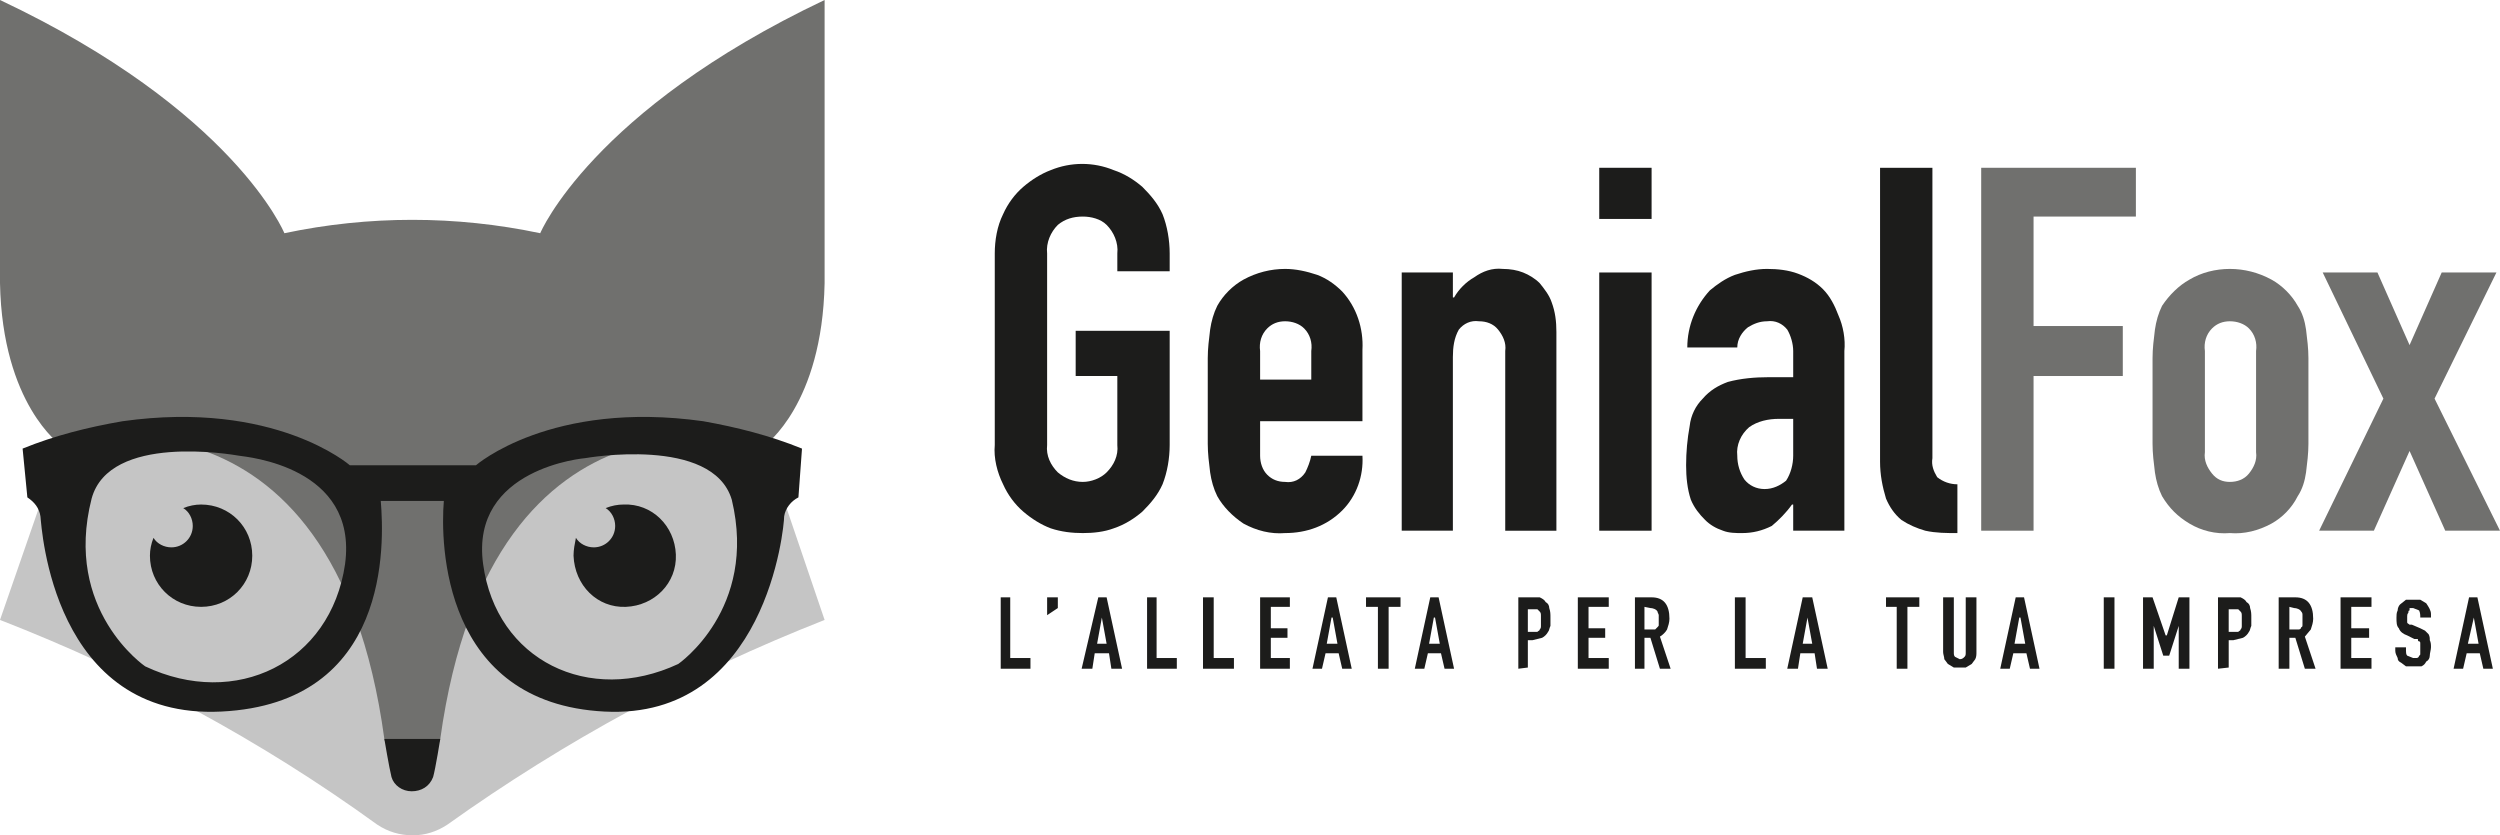 <?xml version="1.0" encoding="utf-8"?>
<!-- Generator: Adobe Illustrator 24.0.3, SVG Export Plug-In . SVG Version: 6.00 Build 0)  -->
<svg version="1.1" id="Livello_1" xmlns="http://www.w3.org/2000/svg" xmlns:xlink="http://www.w3.org/1999/xlink" x="0px" y="0px"
	 viewBox="0 0 210.1 70.2" style="enable-background:new 0 0 210.1 70.2;" xml:space="preserve">
<style type="text/css">
	.st0{fill:#1C1C1B;}
	.st1{fill:#70706E;}
	.st2{fill:#C5C5C5;}
</style>
<title>Risorsa 64</title>
<g id="Livello_2_1_">
	<g id="Livello_1-2">
		<path class="st0" d="M83.6,21.3c0-1.1,0.2-2.3,0.7-3.3c0.4-0.9,1-1.7,1.7-2.3c0.7-0.6,1.5-1.1,2.3-1.4c1.7-0.7,3.6-0.7,5.3,0
			c0.9,0.3,1.7,0.8,2.4,1.4c0.7,0.7,1.3,1.4,1.7,2.3c0.4,1,0.6,2.2,0.6,3.3v1.5h-4.4v-1.5c0.1-0.9-0.3-1.8-0.9-2.4
			c-0.5-0.5-1.3-0.7-2-0.7c-0.8,0-1.5,0.2-2.1,0.7c-0.6,0.6-1,1.5-0.9,2.4v16.1c-0.1,0.9,0.3,1.7,0.9,2.3c0.6,0.5,1.3,0.8,2.1,0.8
			c0.7,0,1.5-0.3,2-0.8c0.6-0.6,1-1.4,0.9-2.3v-5.8h-3.5v-3.8h7.9v9.6c0,1.1-0.2,2.3-0.6,3.3c-0.4,0.9-1,1.6-1.7,2.3
			c-0.7,0.6-1.5,1.1-2.4,1.4c-0.8,0.3-1.7,0.4-2.6,0.4c-0.9,0-1.8-0.1-2.7-0.4c-0.8-0.3-1.6-0.8-2.3-1.4c-0.7-0.6-1.3-1.4-1.7-2.3
			c-0.5-1-0.8-2.2-0.7-3.3L83.6,21.3z"/>
		<path class="st0" d="M114.5,35.4h-8.6v2.9c0,0.6,0.2,1.2,0.6,1.6c0.4,0.4,0.9,0.6,1.5,0.6c0.7,0.1,1.3-0.2,1.7-0.8
			c0.2-0.4,0.4-0.9,0.5-1.4h4.3c0.1,1.7-0.5,3.4-1.7,4.6c-1.3,1.3-3,1.9-4.8,1.9c-1.2,0.1-2.4-0.2-3.5-0.8c-0.9-0.6-1.7-1.4-2.2-2.3
			c-0.3-0.6-0.5-1.3-0.6-2c-0.1-0.8-0.2-1.6-0.2-2.4v-7.2c0-0.8,0.1-1.6,0.2-2.4c0.1-0.7,0.3-1.4,0.6-2c0.5-0.9,1.3-1.7,2.2-2.2
			c1.1-0.6,2.3-0.9,3.5-0.9c0.9,0,1.8,0.2,2.7,0.5c0.8,0.3,1.5,0.8,2.1,1.4c1.2,1.3,1.8,3.1,1.7,4.9L114.5,35.4z M105.9,31.9h4.3
			v-2.4c0.1-0.7-0.1-1.4-0.6-1.9c-0.4-0.4-1-0.6-1.6-0.6c-0.6,0-1.1,0.2-1.5,0.6c-0.5,0.5-0.7,1.2-0.6,1.9V31.9z"/>
		<path class="st0" d="M117.8,44.6V22.9h4.3V25h0.1c0.4-0.7,1-1.3,1.7-1.7c0.7-0.5,1.5-0.8,2.4-0.7c0.6,0,1.2,0.1,1.7,0.3
			c0.5,0.2,1,0.5,1.4,0.9c0.4,0.5,0.8,1,1,1.6c0.3,0.8,0.4,1.6,0.4,2.5v16.7h-4.3V29.5c0.1-0.7-0.2-1.3-0.6-1.8
			c-0.4-0.5-1-0.7-1.6-0.7c-0.7-0.1-1.3,0.2-1.7,0.7c-0.4,0.7-0.5,1.5-0.5,2.3v14.6H117.8z"/>
		<path class="st0" d="M134.4,14.1h4.4v4.3h-4.4V14.1z M134.4,22.9h4.4v21.7h-4.4V22.9z"/>
		<path class="st0" d="M150.7,44.6v-2.2h-0.1c-0.5,0.7-1.1,1.3-1.7,1.8c-0.8,0.4-1.6,0.6-2.5,0.6c-0.5,0-1.1,0-1.6-0.2
			c-0.6-0.2-1.1-0.5-1.5-0.9c-0.5-0.5-0.9-1-1.2-1.7c-0.3-0.9-0.4-1.9-0.4-2.9c0-1.1,0.1-2.2,0.3-3.3c0.1-0.9,0.5-1.7,1.1-2.3
			c0.6-0.7,1.3-1.1,2.1-1.4c1.1-0.3,2.3-0.4,3.4-0.4h2.1v-2.2c0-0.6-0.2-1.3-0.5-1.8c-0.4-0.5-1-0.8-1.7-0.7c-0.6,0-1.1,0.2-1.6,0.5
			c-0.5,0.4-0.9,1-0.9,1.7h-4.2c0-1.8,0.7-3.5,1.9-4.8c0.6-0.5,1.3-1,2.1-1.3c0.9-0.3,1.8-0.5,2.7-0.5c0.9,0,1.8,0.1,2.6,0.4
			c0.8,0.3,1.5,0.7,2.1,1.3c0.6,0.6,1,1.4,1.3,2.2c0.4,0.9,0.6,2,0.5,3v15.1H150.7z M150.7,35.2h-1.2c-0.9,0-1.8,0.2-2.5,0.7
			c-0.7,0.6-1.1,1.5-1,2.4c0,0.7,0.2,1.4,0.6,2c0.4,0.5,1,0.8,1.7,0.8c0.7,0,1.3-0.3,1.8-0.7c0.4-0.6,0.6-1.4,0.6-2.1L150.7,35.2z"
			/>
		<path class="st0" d="M158,14.1h4.4v24.4c-0.1,0.6,0.1,1.1,0.4,1.6c0.5,0.4,1.1,0.6,1.7,0.6v4.1c-0.9,0-1.8,0-2.7-0.2
			c-0.7-0.2-1.4-0.5-2-0.9c-0.6-0.5-1-1.1-1.3-1.8c-0.3-1-0.5-2-0.5-3.1L158,14.1z"/>
		<polygon class="st1" points="166.5,44.6 166.5,14.1 179.5,14.1 179.5,18.2 170.9,18.2 170.9,27.4 178.4,27.4 178.4,31.6 
			170.9,31.6 170.9,44.6 		"/>
		<path class="st1" d="M180.9,30.1c0-0.8,0.1-1.6,0.2-2.4c0.1-0.7,0.3-1.4,0.6-2c0.6-0.9,1.4-1.7,2.3-2.2c1-0.6,2.2-0.9,3.4-0.9
			c1.2,0,2.4,0.3,3.5,0.9c0.9,0.5,1.7,1.3,2.2,2.2c0.4,0.6,0.6,1.3,0.7,2c0.1,0.8,0.2,1.6,0.2,2.4v7.2c0,0.8-0.1,1.6-0.2,2.4
			c-0.1,0.7-0.3,1.4-0.7,2c-0.5,1-1.3,1.8-2.2,2.3c-1.1,0.6-2.3,0.9-3.5,0.8c-1.2,0.1-2.4-0.2-3.4-0.8c-1-0.6-1.7-1.3-2.3-2.3
			c-0.3-0.6-0.5-1.3-0.6-2c-0.1-0.8-0.2-1.6-0.2-2.4V30.1z M185.3,38c-0.1,0.7,0.2,1.3,0.6,1.8c0.4,0.5,0.9,0.7,1.5,0.7
			c0.6,0,1.2-0.2,1.6-0.7c0.4-0.5,0.7-1.1,0.6-1.8v-8.5c0.1-0.7-0.1-1.4-0.6-1.9c-0.4-0.4-1-0.6-1.6-0.6c-0.6,0-1.1,0.2-1.5,0.6
			c-0.5,0.5-0.7,1.2-0.6,1.9V38z"/>
		<polygon class="st1" points="194.9,44.6 200.3,33.5 195.2,22.9 199.8,22.9 202.5,29 205.2,22.9 209.8,22.9 204.6,33.5 210.1,44.6 
			205.5,44.6 202.5,37.9 199.5,44.6 		"/>
		<polygon class="st0" points="84.1,56.2 84.1,50.2 84.9,50.2 84.9,55.3 86.6,55.3 86.6,56.2 		"/>
		<polygon class="st0" points="88,50.2 88,51.7 88.9,51.1 88.9,50.2 		"/>
		<path class="st0" d="M90.9,56.2l1.4-6H93l1.3,6h-0.9l-0.2-1.3H92l-0.2,1.3H90.9z M93,54.1l-0.4-2.2l0,0l-0.4,2.2H93z"/>
		<polygon class="st0" points="96.4,56.2 96.4,50.2 97.2,50.2 97.2,55.3 98.9,55.3 98.9,56.2 		"/>
		<polygon class="st0" points="101.1,56.2 101.1,50.2 102,50.2 102,55.3 103.7,55.3 103.7,56.2 		"/>
		<polygon class="st0" points="105.9,56.2 105.9,50.2 108.4,50.2 108.4,51 106.8,51 106.8,52.8 108.2,52.8 108.2,53.6 106.8,53.6 
			106.8,55.3 108.4,55.3 108.4,56.2 		"/>
		<path class="st0" d="M110.3,56.2l1.3-6h0.7l1.3,6h-0.8l-0.3-1.3h-1.1l-0.3,1.3H110.3z M112.4,54.1l-0.4-2.2h-0.1l-0.4,2.2H112.4z"
			/>
		<polygon class="st0" points="115.8,56.2 115.8,51 114.8,51 114.8,50.2 117.7,50.2 117.7,51 116.7,51 116.7,56.2 		"/>
		<path class="st0" d="M118.9,56.2l1.3-6h0.7l1.3,6h-0.8l-0.3-1.3H120l-0.3,1.3H118.9z M121,54.1l-0.4-2.2h-0.1l-0.4,2.2H121z"/>
		<path class="st0" d="M127.6,56.2v-6h1.8c0.2,0.1,0.4,0.2,0.5,0.4c0.2,0.1,0.3,0.3,0.3,0.5c0.1,0.3,0.1,0.5,0.1,0.8v0.7
			c-0.1,0.2-0.1,0.4-0.2,0.5c-0.1,0.2-0.3,0.4-0.5,0.5l-0.8,0.2h-0.4v2.3L127.6,56.2z M128.4,51v2.1h0.8c0.1-0.1,0.2-0.1,0.2-0.2
			c0.1-0.1,0.1-0.2,0.1-0.3v-0.8c0-0.2,0-0.3-0.1-0.4l-0.2-0.2h-0.8V51z"/>
		<polygon class="st0" points="132.6,56.2 132.6,50.2 135.2,50.2 135.2,51 133.5,51 133.5,52.8 134.9,52.8 134.9,53.6 133.5,53.6 
			133.5,55.3 135.2,55.3 135.2,56.2 		"/>
		<path class="st0" d="M137.4,56.2v-6h1.4c1,0,1.5,0.6,1.5,1.8c0,0.3-0.1,0.6-0.2,0.9c-0.1,0.2-0.4,0.5-0.6,0.6l0.9,2.7h-0.9
			l-0.8-2.6h-0.5v2.6H137.4z M138.2,51v1.9h0.9l0.2-0.2c0.1-0.1,0.1-0.1,0.1-0.2v-0.8c0-0.1-0.1-0.2-0.1-0.3
			c-0.1-0.2-0.4-0.3-0.6-0.3L138.2,51z"/>
		<polygon class="st0" points="145.8,56.2 145.8,50.2 146.7,50.2 146.7,55.3 148.4,55.3 148.4,56.2 		"/>
		<path class="st0" d="M150.2,56.2l1.3-6h0.8l1.3,6h-0.9l-0.2-1.3h-1.2l-0.2,1.3H150.2z M152.3,54.1l-0.4-2.2l0,0l-0.4,2.2H152.3z"
			/>
		<polygon class="st0" points="159.4,56.2 159.4,51 158.5,51 158.5,50.2 161.3,50.2 161.3,51 160.3,51 160.3,56.2 		"/>
		<path class="st0" d="M166.1,50.2v4.6c0,0.2,0,0.4-0.1,0.6l-0.3,0.4l-0.5,0.3h-1l-0.5-0.3l-0.3-0.4c0-0.2-0.1-0.4-0.1-0.6v-4.6h0.9
			v4.6c0,0.2,0,0.3,0.1,0.4l0.4,0.2c0.2,0,0.3-0.1,0.4-0.2c0.1-0.1,0.1-0.2,0.1-0.4v-4.6H166.1z"/>
		<path class="st0" d="M168.1,56.2l1.3-6h0.7l1.3,6h-0.8l-0.3-1.3h-1.1l-0.3,1.3H168.1z M170.2,54.1l-0.4-2.2h-0.1l-0.4,2.2H170.2z"
			/>
		<rect x="176.8" y="50.2" class="st0" width="0.9" height="6"/>
		<polygon class="st0" points="180.1,56.2 180.1,50.2 180.9,50.2 182,53.4 182.1,53.4 183.1,50.2 184,50.2 184,56.2 183.1,56.2 
			183.1,52.6 183.1,52.6 182.3,55.1 181.8,55.1 181,52.6 181,52.6 181,56.2 		"/>
		<path class="st0" d="M186.4,56.2v-6h1.9c0.2,0.1,0.4,0.2,0.5,0.4c0.2,0.1,0.3,0.3,0.3,0.5c0.1,0.3,0.1,0.5,0.1,0.8v0.7
			c-0.1,0.2-0.1,0.4-0.2,0.5c-0.1,0.2-0.3,0.4-0.5,0.5l-0.8,0.2h-0.4v2.3L186.4,56.2z M187.3,51v2.1h0.8c0.1-0.1,0.2-0.1,0.2-0.2
			c0.1-0.1,0.1-0.2,0.1-0.3v-0.8c0-0.2,0-0.3-0.1-0.4l-0.2-0.2h-0.8V51z"/>
		<path class="st0" d="M191.5,56.2v-6h1.4c1,0,1.5,0.6,1.5,1.8c0,0.3-0.1,0.6-0.2,0.9l-0.5,0.6l0.9,2.7h-0.9l-0.8-2.6h-0.5v2.6
			H191.5z M192.4,51v1.9h0.8c0.1,0,0.2-0.1,0.2-0.2c0.1,0,0.1-0.1,0.1-0.2v-0.8c0-0.1,0-0.2-0.1-0.3c-0.1-0.2-0.4-0.3-0.6-0.3
			L192.4,51z"/>
		<polygon class="st0" points="196.7,56.2 196.7,50.2 199.3,50.2 199.3,51 197.6,51 197.6,52.8 199.1,52.8 199.1,53.6 197.6,53.6 
			197.6,55.3 199.3,55.3 199.3,56.2 		"/>
		<path class="st0" d="M204.3,51.9h-0.9c0-0.2,0-0.4-0.1-0.6l-0.5-0.2h-0.3v0.2c-0.1,0-0.1,0.1-0.1,0.2c-0.1,0.1-0.1,0.2-0.1,0.3
			v0.5c0,0.1,0.1,0.1,0.2,0.2h0.2l0.7,0.3l0.4,0.2l0.3,0.3c0.1,0.2,0.1,0.3,0.1,0.5c0.1,0.2,0.1,0.4,0.1,0.6c0,0.2-0.1,0.5-0.1,0.7
			s-0.1,0.4-0.3,0.5c-0.1,0.2-0.2,0.3-0.4,0.4h-1.3l-0.4-0.3c-0.2-0.1-0.3-0.2-0.3-0.4c-0.1-0.2-0.2-0.4-0.2-0.6v-0.3h0.9v0.3
			c0,0.1,0,0.3,0.1,0.4l0.5,0.2h0.3c0.1,0,0.2-0.1,0.2-0.2c0.1,0,0.1-0.1,0.1-0.2v-0.8c0-0.1,0-0.2-0.1-0.2s-0.1-0.1-0.1-0.2h-0.3
			l-0.6-0.3c-0.3-0.1-0.6-0.3-0.7-0.6c-0.2-0.2-0.2-0.5-0.2-0.9c0-0.2,0-0.4,0.1-0.6c0-0.2,0.1-0.4,0.2-0.5l0.5-0.4h1.2l0.5,0.3
			c0.2,0.3,0.4,0.6,0.4,0.9L204.3,51.9z"/>
		<path class="st0" d="M206.2,56.2l1.3-6h0.7l1.3,6h-0.8l-0.3-1.3h-1.1l-0.3,1.3H206.2z M208.3,54.1l-0.4-2.2l0,0l-0.5,2.2H208.3z"
			/>
		<path class="st1" d="M45.4,19.6c-7.1-1.5-14.4-1.5-21.5,0c0,0-4.2-10.3-23.9-19.6v23.8C0.2,34,5.1,37.4,5.1,37.4l-4,14.3
			c0,0,19.9,6.7,33.6,16.8c13.5-10.9,33-16.8,33-16.8l-3.4-14.3c0,0,4.8-3.4,5-13.6V0C49.7,9.3,45.4,19.6,45.4,19.6"/>
		<path class="st2" d="M64.3,37.4c0,0-22.9-7-27.3,24.7c-0.1,0.7-1,1-2.3,0.8s-2.3-0.1-2.4-0.8C28,30.4,5.1,37.4,5.1,37.4L0,52.1
			c11.3,4.4,21.9,10.1,31.7,17.2c0.9,0.6,1.9,0.9,3,0.9c1,0,2-0.3,2.9-0.9c9.8-7,20.5-12.8,31.7-17.2L64.3,37.4z"/>
		<path class="st0" d="M16.9,42.4c-0.5,0-1,0.1-1.5,0.3c0.5,0.3,0.8,0.9,0.8,1.5c0,1-0.8,1.8-1.8,1.8c-0.6,0-1.2-0.3-1.5-0.8
			c-0.2,0.5-0.3,1-0.3,1.5c0,2.4,1.9,4.3,4.3,4.3c2.4,0,4.3-1.9,4.3-4.3C21.2,44.3,19.3,42.4,16.9,42.4
			C16.9,42.4,16.9,42.4,16.9,42.4"/>
		<path class="st0" d="M48.2,46.7c0-0.5,0.1-1,0.2-1.5c0.3,0.5,0.9,0.8,1.5,0.8c1,0,1.8-0.8,1.8-1.8c0-0.6-0.3-1.2-0.8-1.5
			c0.5-0.2,1-0.3,1.5-0.3c2.4-0.1,4.3,1.8,4.4,4.2c0.1,2.4-1.8,4.3-4.2,4.4C50.2,51.1,48.3,49.2,48.2,46.7
			C48.2,46.8,48.2,46.7,48.2,46.7"/>
		<path class="st0" d="M36.4,65.3c-0.3,0.8-1,1.2-1.8,1.2c-0.8,0-1.5-0.5-1.7-1.2c-0.2-0.8-0.6-3.2-0.6-3.2H37
			C37,62.1,36.6,64.6,36.4,65.3"/>
		<path class="st0" d="M59.1,35.4C46.3,33.6,40,39.1,40,39.1H29.4c0,0-6.3-5.5-19.1-3.7c-2.9,0.5-5.7,1.2-8.4,2.3l0.4,4.1
			c0.6,0.4,1,0.9,1.1,1.6c0.1,0.9,1,17.1,15.2,16.4S32.3,45.7,32,42.1h5.3c-0.3,3.6-0.1,17,13.5,17.7s15.1-15.5,15.1-16.4
			c0.1-0.7,0.6-1.3,1.2-1.6l0.3-4.1C64.7,36.6,61.9,35.9,59.1,35.4 M29,47.4c-1.2,8.3-9.2,12.2-16.8,8.6c0,0-6.9-4.7-4.5-14.1
			c1.5-5.5,11.8-3.7,12.4-3.6S30.1,39.2,29,47.4 M57,55.8c-7.5,3.5-15.3-0.3-16.4-8.4s8.6-8.9,8.6-8.9s10.7-1.9,12.3,3.5
			C63.7,51.2,57,55.8,57,55.8"/>
	</g>
</g>
</svg>

